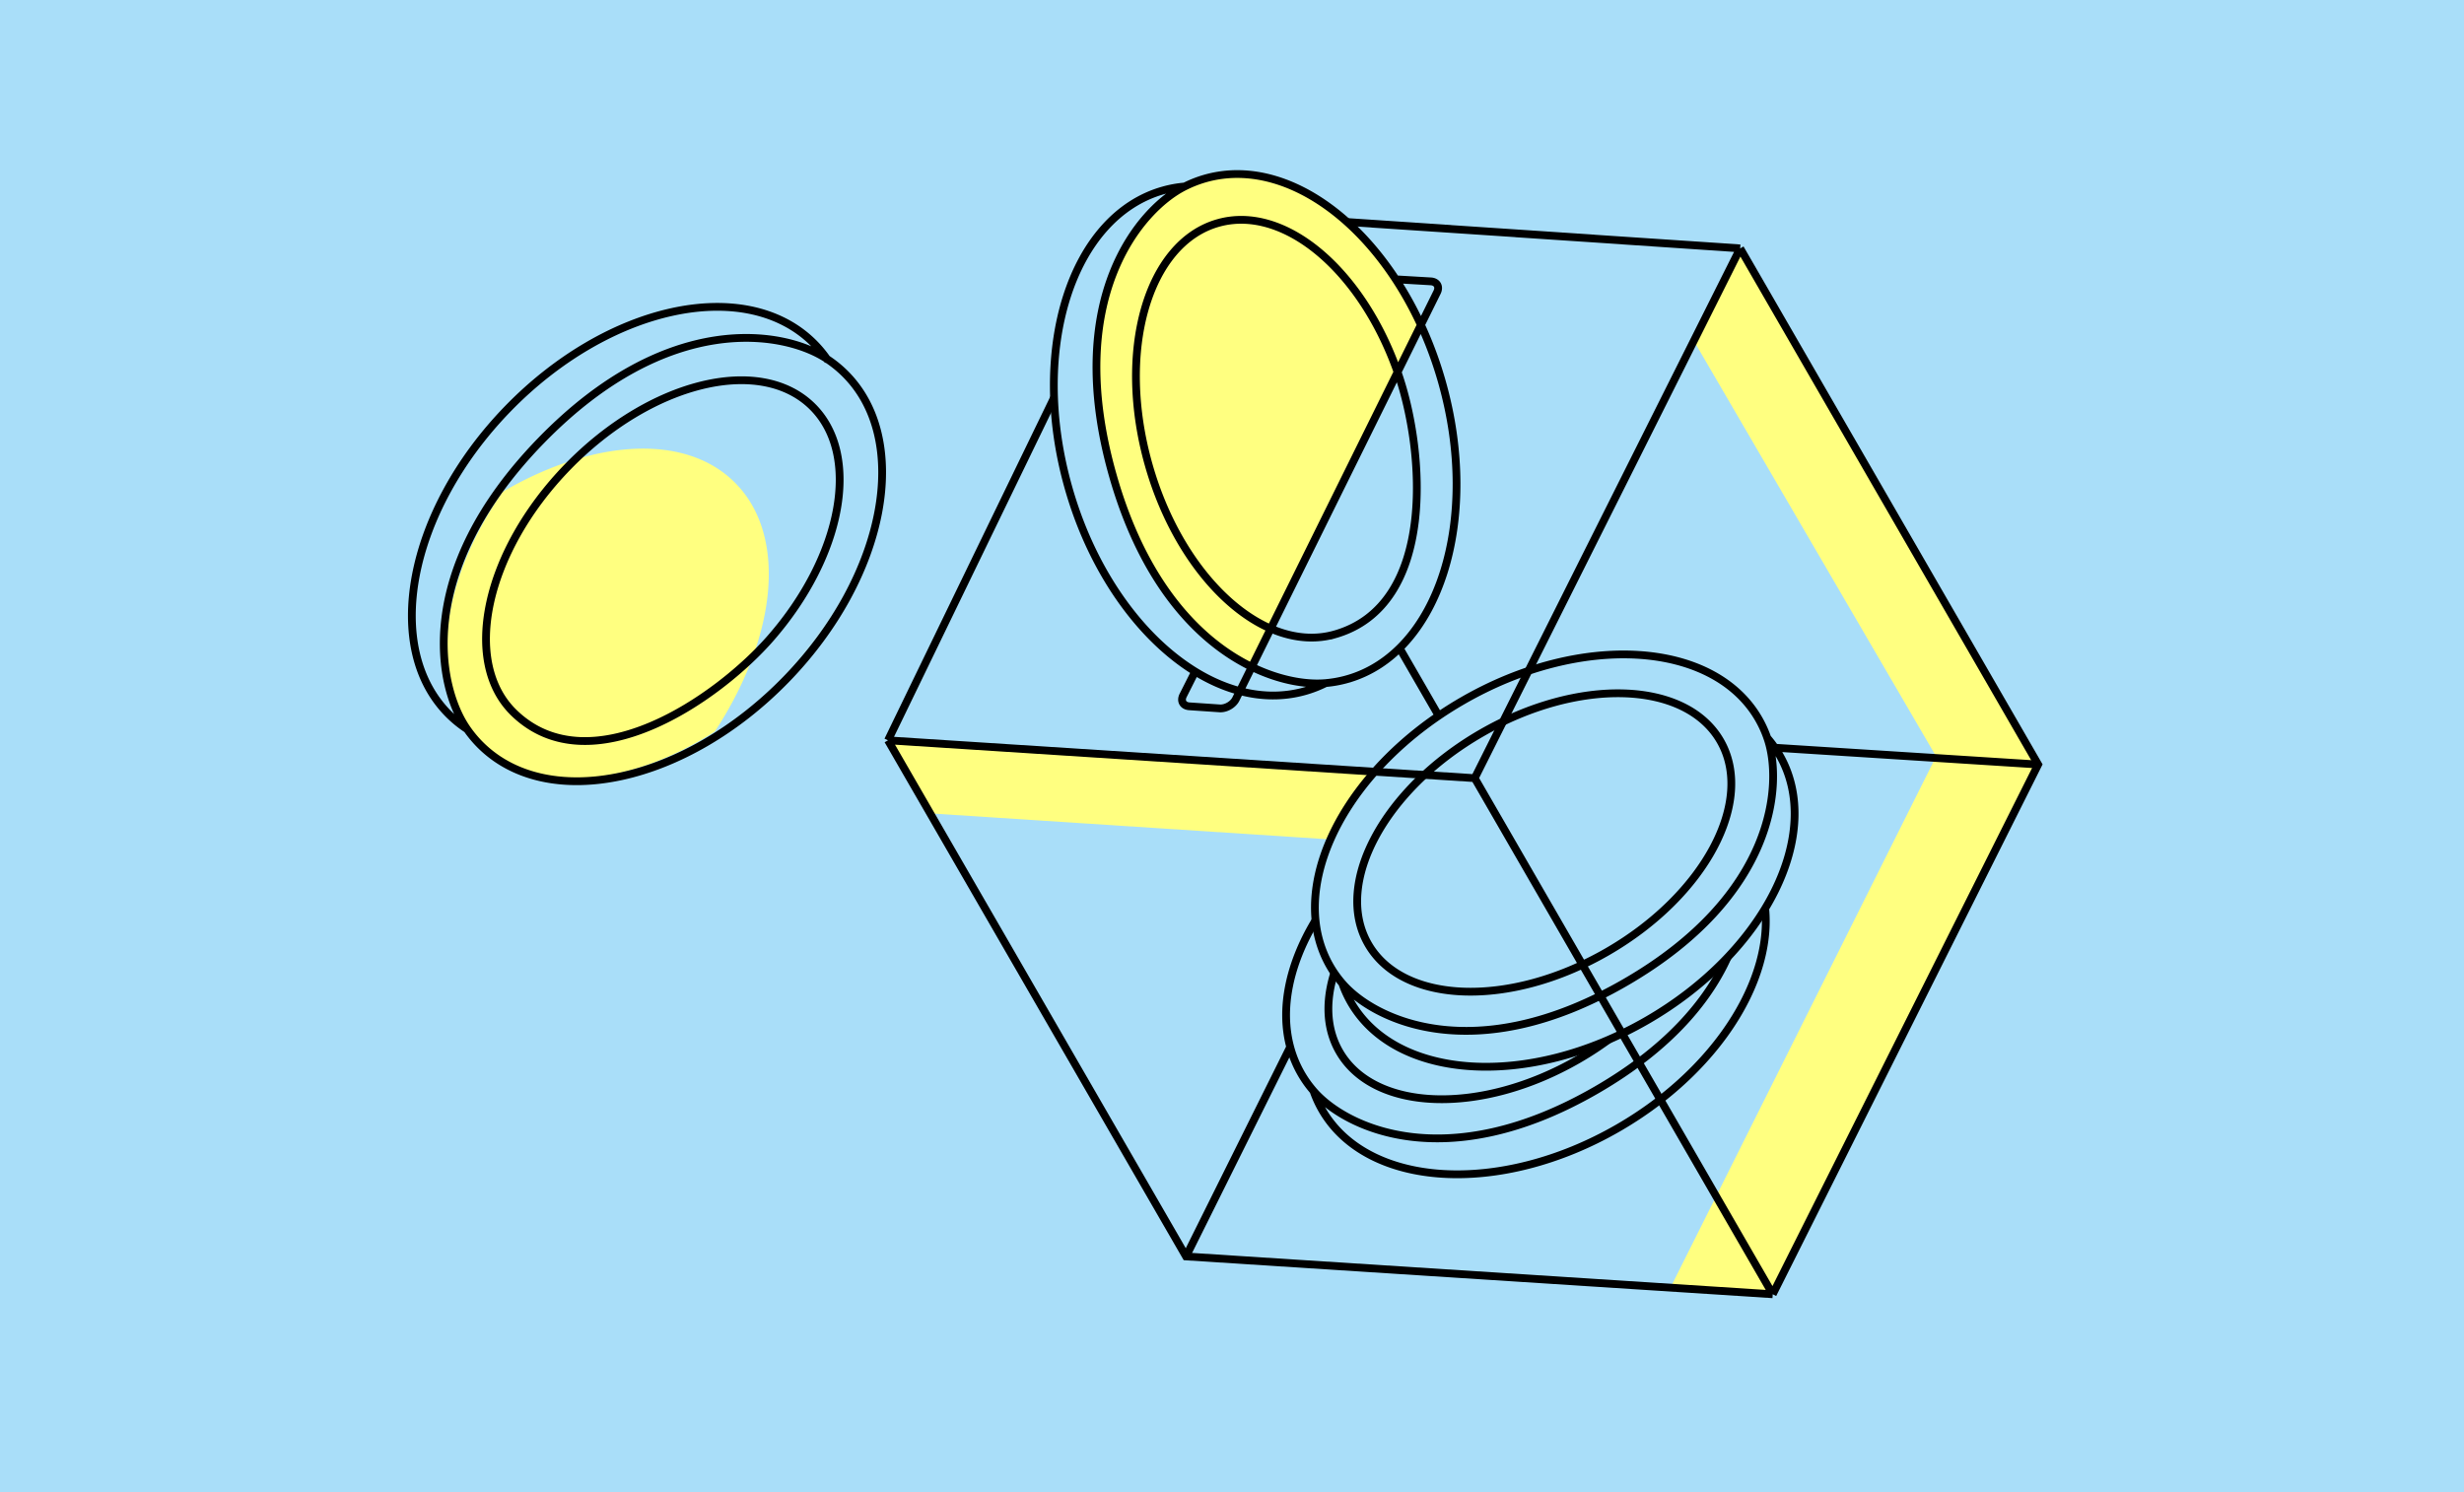 <svg width="317" height="192" viewBox="0 0 317 192" fill="none" xmlns="http://www.w3.org/2000/svg"><rect x="0" y="0" width="317" height="192" fill="#808080" stroke="none"/><g clip-path="url(#clip0_1220_187779)"><path fill="#A9DEF9" d="M0 0h317v192H0z"/><path d="M114.244 95.258l38.34 66.407m-38.34-66.406l33.163-68.43m-33.163 68.43l75.482 4.868m-37.142 61.538l75.481 4.868m-75.481-4.868l33.525-67.803m41.956 72.671l34.152-68.165m-34.152 68.165l-38.339-66.406m72.491-1.759l-38.34-66.406m38.34 66.406l-76.108-4.506m37.768-61.9l-76.47-5.133m76.47 5.133l-34.151 68.165m-42.319-73.298l38.702 67.033" stroke="#A9DEF9"/><path d="M224 32.5L218 44l31.305 53.707L262 98.5l-38-66z" fill="#FFFF80"/><path d="M215 165.5l34-68 13 1-34.001 68-12.999-1z" fill="#FFFF80"/><path d="M184.45 104.01c15.223-8.789 32.261-7.78 38.054 2.254 5.793 10.033-1.853 25.293-17.076 34.082-15.224 8.789-32.261 7.781-38.054-2.253-5.793-10.034 1.852-25.293 17.076-34.083z" fill="#A9DEF9"/><path d="M187.343 109.025c15.224-8.79 32.261-7.781 38.054 2.253 5.793 10.034-1.852 25.293-17.076 34.082-15.223 8.789-32.261 7.781-38.054-2.253-5.793-10.034 1.853-25.293 17.076-34.082z" fill="#A9DEF9"/><path d="M168.976 140.355a14.178 14.178 0 01-2.989-5.638m2.989 5.638c.293.847.666 1.668 1.122 2.457 5.812 10.068 22.866 11.104 38.089 2.315 15.224-8.79 22.853-24.076 17.04-34.145a14.169 14.169 0 00-1.567-2.199m-54.684 31.572c3.999 4.661 16.984 11.107 36.398-.102 19.413-11.208 20.324-25.676 18.286-31.47m0 0a14.177 14.177 0 00-1.121-2.457c-5.813-10.068-22.866-11.105-38.09-2.316-13.576 7.838-21.112 20.844-18.462 30.707m0 0l-13.403 26.95m34.267-53.485c12.509-7.222 26.283-6.783 30.765.981 4.483 7.763-2.024 19.911-14.533 27.133-12.509 7.222-26.283 6.783-30.765-.98-4.482-7.764 2.025-19.912 14.533-27.134z" stroke="#000"/><path d="M119.67 104.656l-5.426-9.397 62.468 4.028L171 108l-51.33-3.344z" fill="#FFFF80"/><path d="M188.156 90.175c15.223-8.79 32.261-7.78 38.054 2.253 5.793 10.034-1.852 25.293-17.076 34.082-15.224 8.79-32.261 7.781-38.054-2.253-5.793-10.034 1.852-25.293 17.076-34.082z" fill="#A9DEF9"/><path d="M191.05 95.187c15.224-8.79 32.261-7.78 38.054 2.253 5.793 10.034-1.852 25.293-17.076 34.082-15.223 8.79-32.261 7.781-38.054-2.253-5.793-10.034 1.853-25.293 17.076-34.082z" fill="#A9DEF9"/><path d="M172.683 126.518a14.169 14.169 0 01-1.567-2.199c-5.409-9.368.82-23.254 13.974-32.22m-12.407 34.419c.293.848.666 1.668 1.121 2.457 5.813 10.068 22.867 11.105 38.09 2.316 15.224-8.79 22.853-24.077 17.04-34.145a13.997 13.997 0 00-.592-.938m-55.659 30.31c3.999 4.662 16.984 11.107 36.397-.101 19.414-11.208 20.325-25.676 18.287-31.47m0 0a14.123 14.123 0 00-1.122-2.457c-5.812-10.069-22.866-11.105-38.089-2.316a48.35 48.35 0 00-3.066 1.925m42.277 2.847c.347.401.673.822.975 1.262m0 0l33.874 2.16M185.09 92.1l-37.683-65.27m43.15 67.515c12.509-7.222 26.283-6.783 30.765.98 4.483 7.764-2.024 19.913-14.533 27.134-12.509 7.222-26.283 6.783-30.765-.98-4.482-7.764 2.025-19.912 14.533-27.134z" stroke="#000"/><path d="M114.244 95.258l38.34 66.406 75.481 4.868M114.244 95.258l33.163-68.43 76.47 5.133M114.244 95.258l75.482 4.868m38.339 66.406l34.152-68.164-38.34-66.407m4.188 134.571l-38.339-66.406m34.151-68.165l-34.151 68.165" stroke="#000"/><path d="M179.586 50.947c5.014 17.67-.276 34.648-11.813 37.922-11.538 3.273-24.955-8.398-29.969-26.068-5.013-17.67.276-34.65 11.814-37.923 11.538-3.273 24.955 8.398 29.968 26.069z" fill="#A9DEF9"/><path d="M185.307 49.174c5.013 17.67-.353 34.67-11.987 37.97-11.633 3.301-25.128-8.348-30.141-26.018-5.013-17.67.353-34.67 11.987-37.971 11.633-3.3 25.128 8.348 30.141 26.019z" fill="#FFFF80"/><path d="M173.407 87.118c11.55-3.277 16.849-20.258 11.836-37.929a50.53 50.53 0 00-2.45-6.77l-21.514 43.159c3.987 2.03 8.168 2.663 12.128 1.54z" fill="#A9DEF9"/><path d="M163.613 80.937c2.706 1.145 5.475 1.437 8.106.69 13.149-3.73 11.588-23.565 8.184-33.465l-16.29 32.775z" fill="#A9DEF9"/><path d="M152.42 23.994c.842-.424 1.725-.77 2.646-1.032 11.765-3.338 25.393 8.377 30.44 26.166 5.047 17.788-.399 34.915-12.163 38.252a14.88 14.88 0 01-2.795.512M152.42 23.994c-.94.081-1.873.25-2.795.512-11.764 3.337-17.21 20.464-12.163 38.252 5.047 17.79 18.675 29.504 30.44 26.166a14.933 14.933 0 002.646-1.032M152.42 23.994c-5.784 2.88-15.699 14.464-9.263 37.149 6.436 22.684 20.957 27.336 27.391 26.75m8.843-51.964l4.676.274c.806.047 1.174.675.817 1.396L159 89.947c-.354.717-1.287 1.253-2.084 1.2l-3.903-.266c-.803-.055-1.16-.686-.797-1.406l1.38-2.736m18.121-5.11c13.149-3.731 11.588-23.566 8.184-33.466-4.574-13.302-14.622-21.9-23.201-19.466-9.071 2.574-13.064 16.51-8.917 31.126s14.863 24.379 23.934 21.805z" stroke="#000"/><path d="M100.692 86.944C87.896 100.12 70.62 104.1 62.106 95.83 53.592 87.562 57.063 70.177 69.86 57c12.796-13.176 30.072-17.156 38.586-8.887 8.514 8.268 5.043 25.653-7.754 38.83z" fill="#FFFF80"/><path d="M68.159 57.22c14.218-14.193 32.735-18.721 41.358-10.113 8.624 8.608 4.088 27.093-10.13 41.286a58.59 58.59 0 01-8.127 6.783c8.59-12.475 10.312-26.068 3.278-33.09-7.05-7.037-20.712-5.295-33.232 3.33a58.506 58.506 0 016.853-8.196z" fill="#A9DEF9"/><path d="M106.375 46.177c.788.517 1.53 1.11 2.217 1.777 8.773 8.519 5.442 26.179-7.44 39.444-12.882 13.265-30.437 17.112-39.21 8.593a14.917 14.917 0 01-1.84-2.165m46.273-47.649a14.884 14.884 0 00-1.841-2.164c-8.772-8.52-26.327-4.672-39.21 8.593C52.444 65.87 49.113 83.53 57.885 92.05a14.89 14.89 0 002.218 1.776m46.273-47.649C100.99 42.608 86 39.814 69.573 56.73c-16.428 16.916-13.196 31.818-9.47 37.096m6.008-2.117c9.805 9.522 26.202-1.747 33.073-9.645 9.233-10.612 11.655-23.614 5.258-29.826-6.765-6.57-20.83-3.059-31.414 7.84-10.585 10.9-13.682 25.061-6.917 31.63z" stroke="#000"/></g><defs><clipPath id="clip0_1220_187779"><path fill="#fff" d="M0 0h317v192H0z"/></clipPath></defs></svg>